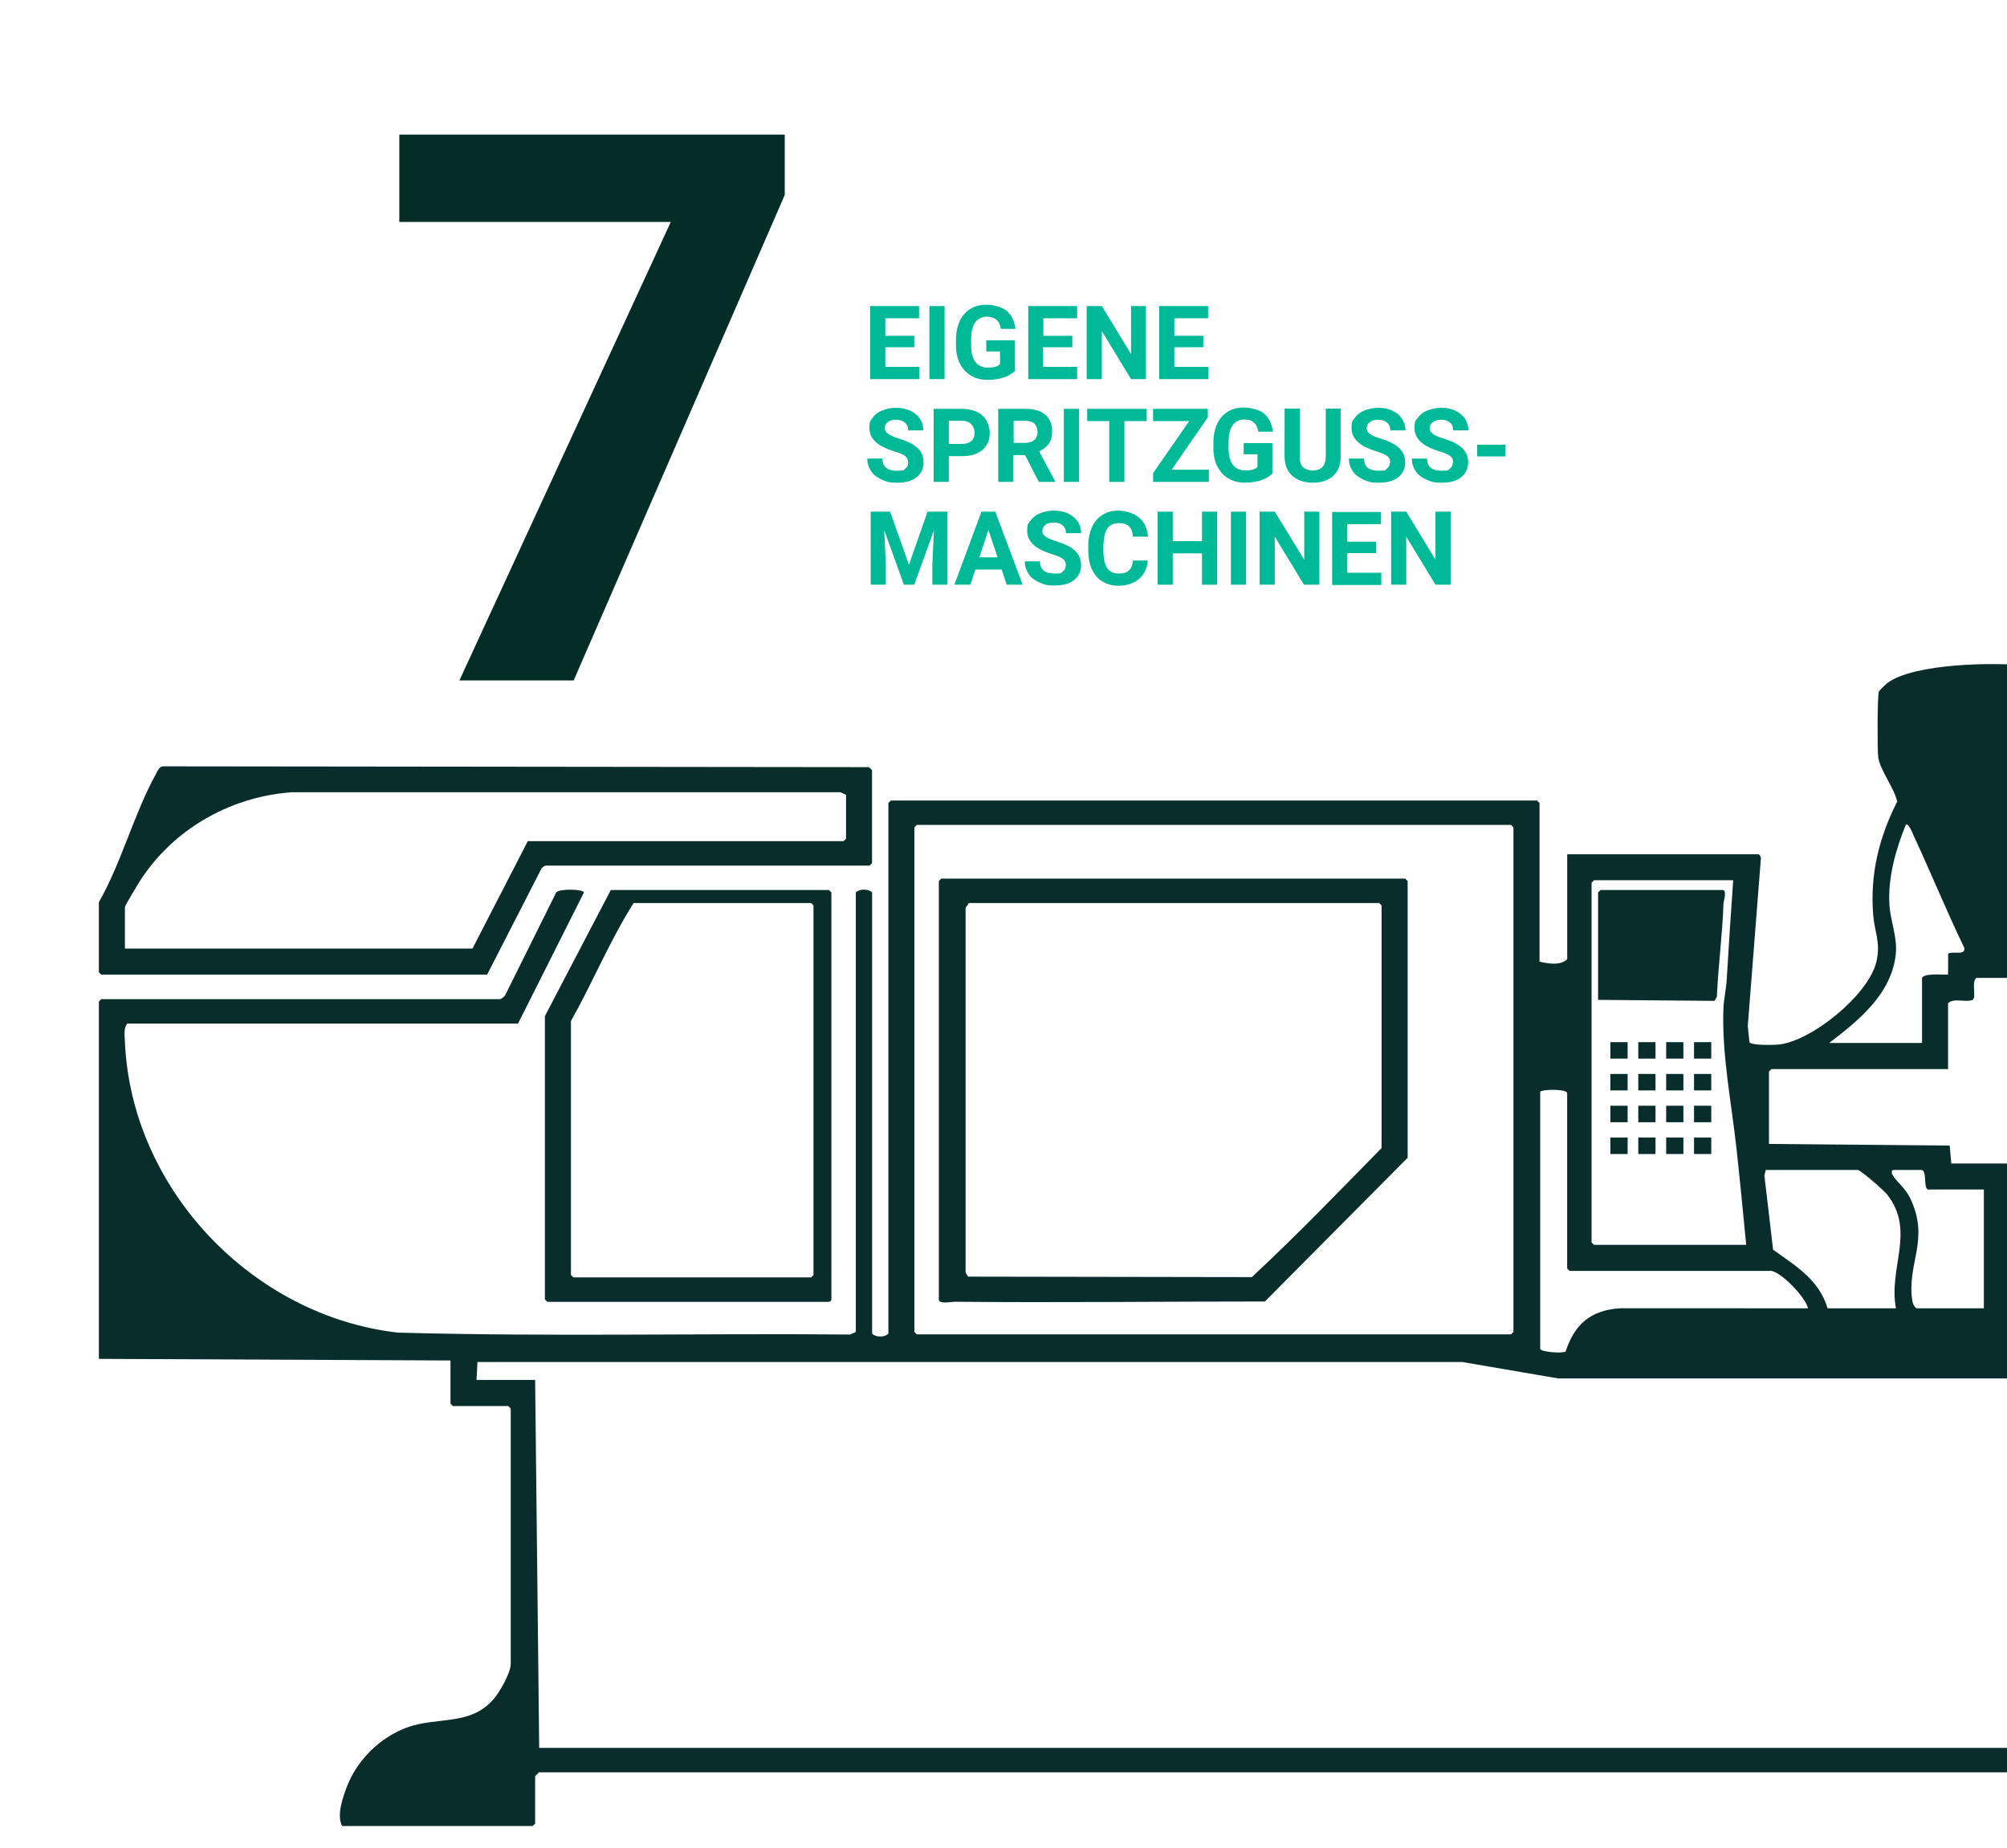 <svg xmlns="http://www.w3.org/2000/svg" id="Ebene_1" data-name="Ebene 1" viewBox="0 0 755.5 695.7"><defs><style>      .cls-1 {        fill: none;      }      .cls-2 {        fill: #052d28;      }      .cls-3 {        fill: #092d2a;      }      .cls-4 {        fill: #00b996;      }    </style></defs><g><path class="cls-4" d="M344.16,130.71h-10.9v7.4h12.8v4.6h-18.5v-27.5h18.4v4.6h-12.7v6.6h10.9v4.4h0v-.1Z"></path><path class="cls-4" d="M355.56,142.71h-5.7v-27.5h5.7v27.5Z"></path><path class="cls-4" d="M382.36,139.21c-1,1.2-2.5,2.2-4.3,2.8s-3.9,1-6.2,1-4.5-.5-6.3-1.6c-1.8-1-3.2-2.6-4.2-4.5s-1.5-4.3-1.5-7v-1.9c0-2.8.5-5.1,1.4-7.1s2.3-3.6,4-4.6c1.7-1.1,3.8-1.6,6.1-1.6s5.8.8,7.6,2.3c1.8,1.6,2.9,3.8,3.3,6.8h-5.5c-.2-1.6-.8-2.7-1.7-3.5-.9-.7-2-1.1-3.6-1.1s-3.4.7-4.4,2.2c-1,1.4-1.5,3.6-1.5,6.5v1.8c0,2.9.5,5.1,1.6,6.5,1.1,1.5,2.7,2.2,4.8,2.2s3.6-.4,4.5-1.4v-4.7h-5.2v-4.2h10.8v11h0l.3.1Z"></path><path class="cls-4" d="M403.56,130.71h-10.9v7.4h12.8v4.6h-18.4v-27.5h18.4v4.6h-12.7v6.6h10.9v4.4h0l-.1-.1Z"></path><path class="cls-4" d="M431.46,142.71h-5.7l-11-18.1v18.1h-5.7v-27.5h5.7l11,18.1v-18.1h5.6v27.5h.1Z"></path><path class="cls-4" d="M452.96,130.71h-10.9v7.4h12.8v4.6h-18.5v-27.5h18.4v4.6h-12.7v6.6h10.9v4.4h0v-.1Z"></path><path class="cls-4" d="M341.86,174.21c0-1.1-.4-1.9-1.1-2.5s-2.1-1.2-4.1-1.8-3.5-1.3-4.7-1.9c-3.1-1.7-4.7-4-4.7-6.8s.4-2.8,1.3-4c.8-1.2,2-2.1,3.6-2.7,1.6-.7,3.3-1,5.3-1s3.7.4,5.2,1.1,2.7,1.7,3.6,3,1.3,2.8,1.3,4.4h-5.7c0-1.3-.4-2.2-1.2-2.9s-1.9-1.1-3.3-1.1-2.5.3-3.2.9c-.8.6-1.1,1.4-1.1,2.3s.5,1.6,1.4,2.2,2.2,1.2,4,1.7c3.2,1,5.6,2.2,7,3.6,1.5,1.4,2.2,3.2,2.2,5.4s-.9,4.2-2.7,5.6c-1.8,1.4-4.2,2-7.3,2s-4-.4-5.8-1.2-3.1-1.8-4-3.2-1.4-2.9-1.4-4.7h5.7c0,3,1.8,4.6,5.4,4.6s2.4-.3,3.2-.8,1.1-1.3,1.1-2.3h0v.1Z"></path><path class="cls-4" d="M357.16,171.71v9.7h-5.7v-27.5h10.7c2.1,0,3.9.4,5.5,1.1s2.8,1.8,3.6,3.2c.8,1.4,1.3,3,1.3,4.8,0,2.7-.9,4.8-2.8,6.4-1.9,1.6-4.4,2.3-7.7,2.3h-5,.1ZM357.16,167.11h5.1c1.5,0,2.6-.4,3.4-1.1s1.2-1.7,1.2-3-.4-2.4-1.2-3.3c-.8-.8-1.9-1.3-3.3-1.3h-5.2v8.6h0v.1Z"></path><path class="cls-4" d="M385.96,171.31h-4.5v10.1h-5.7v-27.5h10.2c3.2,0,5.8.7,7.5,2.2s2.6,3.5,2.6,6.1-.4,3.4-1.2,4.7c-.8,1.2-2,2.2-3.7,3l6,11.2v.3h-6.1l-5.2-10.1h.1ZM381.46,166.71h4.6c1.4,0,2.5-.4,3.3-1.1s1.2-1.7,1.2-3-.4-2.3-1.1-3.1c-.7-.7-1.9-1.1-3.4-1.1h-4.5v8.3h-.1Z"></path><path class="cls-4" d="M406.16,181.41h-5.7v-27.5h5.7v27.5Z"></path><path class="cls-4" d="M431.66,158.51h-8.4v22.9h-5.7v-22.9h-8.3v-4.6h22.4v4.6h0Z"></path><path class="cls-4" d="M441.16,176.81h13.9v4.6h-21v-3.3l13.6-19.6h-13.6v-4.6h20.6v3.2l-13.6,19.7h.1Z"></path><path class="cls-4" d="M479.26,177.91c-1,1.2-2.5,2.2-4.3,2.8s-3.9,1-6.2,1-4.5-.5-6.3-1.6c-1.8-1-3.2-2.6-4.2-4.5s-1.5-4.3-1.5-7v-1.9c0-2.8.5-5.1,1.4-7.1s2.3-3.6,4-4.6c1.7-1.1,3.8-1.6,6.1-1.6s5.8.8,7.6,2.3c1.8,1.6,2.9,3.8,3.3,6.8h-5.5c-.2-1.6-.8-2.7-1.7-3.5s-2-1.1-3.6-1.1-3.4.7-4.4,2.2c-1,1.4-1.5,3.6-1.5,6.5v1.8c0,2.9.5,5.1,1.6,6.5,1.1,1.5,2.7,2.2,4.8,2.2s3.7-.4,4.5-1.4v-4.7h-5.2v-4.2h10.8v11h0l.3.1Z"></path><path class="cls-4" d="M504.66,153.91v18.1c0,3-.9,5.4-2.8,7.1-1.9,1.8-4.5,2.6-7.7,2.6s-5.8-.9-7.7-2.6-2.8-4-2.9-7v-18.3h5.7v18.2c0,1.8.4,3.1,1.3,3.9.9.8,2.1,1.2,3.6,1.2,3.2,0,4.8-1.7,4.9-5v-18.3h5.7l-.1.1Z"></path><path class="cls-4" d="M523.36,174.21c0-1.1-.4-1.9-1.1-2.5-.8-.6-2.1-1.2-4.1-1.8s-3.5-1.3-4.7-1.9c-3.1-1.7-4.7-4-4.7-6.8s.4-2.8,1.3-4,2-2.1,3.6-2.7,3.3-1,5.3-1,3.7.4,5.2,1.1,2.7,1.7,3.6,3c.8,1.3,1.3,2.8,1.3,4.4h-5.7c0-1.3-.4-2.2-1.2-2.9s-1.9-1.1-3.3-1.1-2.5.3-3.2.9c-.8.6-1.2,1.4-1.2,2.3s.5,1.6,1.3,2.2c.9.6,2.2,1.2,4,1.7,3.2,1,5.6,2.2,7,3.6s2.2,3.2,2.2,5.4-.9,4.2-2.7,5.6-4.2,2-7.3,2-4-.4-5.8-1.2c-1.7-.8-3.1-1.8-4-3.2s-1.4-2.9-1.4-4.7h5.7c0,3,1.8,4.6,5.4,4.6s2.4-.3,3.2-.8c.8-.6,1.1-1.3,1.1-2.3h0l.2.1Z"></path><path class="cls-4" d="M547.06,174.21c0-1.1-.4-1.9-1.1-2.5s-2.1-1.2-4.1-1.8-3.5-1.3-4.7-1.9c-3.1-1.7-4.7-4-4.7-6.8s.4-2.8,1.3-4,2-2.1,3.6-2.7,3.3-1,5.3-1,3.7.4,5.2,1.1,2.7,1.7,3.6,3c.8,1.3,1.3,2.8,1.3,4.4h-5.7c0-1.3-.4-2.2-1.2-2.9s-1.9-1.1-3.3-1.1-2.5.3-3.2.9c-.8.6-1.2,1.4-1.2,2.3s.5,1.6,1.3,2.2c.9.6,2.2,1.2,4,1.7,3.2,1,5.6,2.2,7,3.6,1.5,1.4,2.2,3.2,2.2,5.4s-.9,4.2-2.7,5.6-4.2,2-7.3,2-4-.4-5.8-1.2c-1.7-.8-3.1-1.8-4-3.2s-1.4-2.9-1.4-4.7h5.7c0,3,1.8,4.6,5.4,4.6s2.4-.3,3.2-.8c.8-.6,1.1-1.3,1.1-2.3h0l.2.1Z"></path><path class="cls-4" d="M566.66,171.81h-10.6v-4.4h10.6v4.4Z"></path><path class="cls-4" d="M335.06,192.61l7.1,20,7-20h7.5v27.5h-5.7v-7.5l.6-13-7.4,20.5h-3.9l-7.4-20.5.6,13v7.5h-5.7v-27.5h7.4-.1Z"></path><path class="cls-4" d="M377.06,214.41h-9.9l-1.9,5.7h-6l10.2-27.5h5.2l10.3,27.5h-6l-1.9-5.7h0ZM368.66,209.81h6.9l-3.5-10.3-3.4,10.3Z"></path><path class="cls-4" d="M401.26,212.91c0-1.1-.4-1.9-1.1-2.5-.8-.6-2.1-1.2-4.1-1.8s-3.5-1.3-4.7-1.9c-3.1-1.7-4.7-4-4.7-6.8s.4-2.8,1.3-4,2-2.1,3.6-2.7c1.6-.7,3.3-1,5.3-1s3.7.4,5.2,1.1c1.5.7,2.7,1.7,3.6,3s1.3,2.8,1.3,4.4h-5.7c0-1.3-.4-2.2-1.2-2.9s-1.9-1.1-3.4-1.1-2.5.3-3.2.9-1.1,1.4-1.1,2.3.5,1.6,1.4,2.2c.9.6,2.2,1.2,4,1.7,3.2,1,5.6,2.2,7,3.6s2.2,3.2,2.2,5.4-.9,4.2-2.7,5.6c-1.8,1.4-4.2,2-7.3,2s-4-.4-5.8-1.2-3.1-1.8-4-3.2-1.4-2.9-1.4-4.7h5.7c0,3,1.8,4.6,5.4,4.6s2.4-.3,3.2-.8,1.1-1.3,1.1-2.3h0l.1.1Z"></path><path class="cls-4" d="M432.06,210.91c-.2,3-1.3,5.3-3.3,7s-4.6,2.6-7.8,2.6-6.3-1.2-8.3-3.6c-2-2.4-3-5.6-3-9.8v-1.7c0-2.6.5-5,1.4-7s2.3-3.6,4-4.6c1.7-1.1,3.8-1.6,6-1.6s5.7.9,7.7,2.6,3.1,4.1,3.4,7.2h-5.7c-.1-1.8-.6-3.1-1.5-3.9-.9-.8-2.1-1.2-3.9-1.2s-3.3.7-4.2,2-1.4,3.5-1.5,6.3v2.1c0,3,.5,5.1,1.4,6.5s2.3,2.1,4.3,2.1,3.1-.4,3.9-1.2c.9-.8,1.4-2,1.5-3.7h5.7l-.1-.1Z"></path><path class="cls-4" d="M458.16,220.11h-5.7v-11.8h-11v11.8h-5.7v-27.5h5.7v11.1h11v-11.1h5.7v27.5Z"></path><path class="cls-4" d="M469.06,220.11h-5.7v-27.5h5.7v27.5Z"></path><path class="cls-4" d="M496.56,220.11h-5.7l-11-18.1v18.1h-5.7v-27.5h5.7l11.1,18.1v-18.1h5.7v27.5h-.1Z"></path><path class="cls-4" d="M518.06,208.21h-10.9v7.4h12.8v4.6h-18.5v-27.5h18.4v4.6h-12.7v6.6h10.9v4.4h0v-.1Z"></path><path class="cls-4" d="M546.06,220.11h-5.7l-11-18.1v18.1h-5.7v-27.5h5.7l11,18.1v-18.1h5.7v27.5h0Z"></path></g><path class="cls-2" d="M295.4,73.41l-79.45,182.74h-43.02l79.58-172.6h-102.19v-32.88h145.08v22.74Z"></path><rect class="cls-3" x="637.69" y="392.31" width="6.48" height="6.2"></rect><rect class="cls-3" x="627.2" y="392.31" width="6.48" height="6.2"></rect><rect class="cls-3" x="616.7" y="392.31" width="6.48" height="6.2"></rect><rect class="cls-3" x="606.21" y="392.31" width="6.48" height="6.2"></rect><rect class="cls-3" x="637.69" y="404.28" width="6.48" height="6.2"></rect><rect class="cls-3" x="627.2" y="404.28" width="6.48" height="6.2"></rect><rect class="cls-3" x="616.7" y="404.28" width="6.48" height="6.2"></rect><rect class="cls-3" x="606.21" y="404.28" width="6.48" height="6.2"></rect><rect class="cls-3" x="637.69" y="416.25" width="6.48" height="6.2"></rect><rect class="cls-3" x="627.2" y="416.25" width="6.48" height="6.2"></rect><rect class="cls-3" x="616.7" y="416.25" width="6.48" height="6.2"></rect><rect class="cls-3" x="606.21" y="416.25" width="6.48" height="6.2"></rect><rect class="cls-3" x="637.69" y="428.22" width="6.48" height="6.2"></rect><rect class="cls-3" x="627.2" y="428.22" width="6.48" height="6.2"></rect><rect class="cls-3" x="616.7" y="428.22" width="6.48" height="6.2"></rect><rect class="cls-3" x="606.21" y="428.22" width="6.48" height="6.2"></rect><path class="cls-3" d="M201.44,519.47l1.53,138.49h807.62c2.97,0,8.89-5.28,8.89-8.27v-131.13l-.92-.92h-30.03l-.92-.92v-21.45c0-.35.85-2.76-.92-2.76h-12.26l-.92.92v24.82l-8.86.64h-378.13l-36.1-6.18H179.73s-.35,6.76-.35,6.76h22.06ZM746.79,447.78h-21.14c-1.72-.96-.11-7.35-2.45-7.35h-10.42c-1,0-.71,1.33-.28,2,1.86,2.92,4.75,4.8,6.64,8.8,7.41,15.62-1.49,24.44.73,38.49.18,1.13.64,2.04,1.49,2.79h25.43v-44.73ZM713.7,492.51c-2.93-15.36,7.52-29.09-3.36-42.9-1.17-1.49-9.97-9.19-11.04-9.19h-34.62l-.5,2.12,3.27,27.9c8.49,6.08,17.35,11.34,20.52,22.07h25.74ZM666.83,478.42h-75.98l-.92-.92v-66.18c-1.11-1.51-9.54-1.21-10.15-.35v96.89c.8,1.14,8.4,1.69,9.56.91,3.43-10.38,9.45-15.52,20.48-16.29l70.8.02c-1.07-4.32-9.77-13.28-13.78-14.09M786.01,368.12h-41.98c-2.1,1.45.1,7.2-1.49,8.31-2.91,1.02-6.88-.88-9.23,1.19v24.82h-66.49l-.92.92v27.27l68.02.61.61,6.74h22.06v63.42l.92.92h189.95l.92-.92v-17.77l-.92-.92h-160.54l-.92-.92v-113.67ZM652.43,331.36h-52.39l-.92.92v135.42l.92.92h57.29c-1.19-12.09-2.34-24.32-3.68-36.45-1.88-17-5.6-35.7-4.89-52.7.13-3.2,1.02-7.21,1.21-10.43.75-12.55,1.58-25.11,2.46-37.68M723.51,392.63v-24.21c0-2.29,8.16-1.39,9.81-1.53l.03-7.94c2.13-1.02,6.53.91,6.08-2.14-6.73-13.9-12.55-28.24-19.07-42.23-.33-.71-1.93-5.02-2.97-4.07-3.77,9.3-6.85,20.17-6.13,30.32.44,6.12,3.03,12.13,2.38,18.33-1.58,15.01-13.96,24.97-25.06,33.45h34.93ZM345.13,310.52l-.92.92v189.96l.92.92h223.66l.92-.92v-189.96l-.92-.92h-223.66ZM661.92,321.55c.44.13.96.98.94,1.53l-4.94,63.15.61,5.99c.31,1.42,9.05,1.16,10.74,1.02,12.39-1.07,33.95-18.55,37.01-31,1.81-7.36-.59-11.08-1.14-17.71-1.27-15.27,2.17-29.32,9.03-42.78-1.11-5.14-6.47-11.81-7.14-16.7-.36-2.61-.37-23.37.26-24.75.24-.53,2.75-2.88,3.4-3.34,10.11-7.24,39.88-7.71,52.27-6.39,6.02.64,25.07,3.81,27.08,10.3.81,2.63.59,20.13.11,23.46-.4,2.76-2.29,6.18-3.41,8.85-8.41,20.18-19.83,40.3-27.68,60.56-.58,1.51-1.49,2.85-1.23,4.59,5.65-.52,11.28.64,16.88.64,5.99,0,12.95-1.38,18.99-.67.89.1,1.58.08,2.11.95v113.67h160.85l.92.92v33.7c0,1.28,3.91,2.04,5.11,1.43l1.01-.82v-23.9l.92-.92h31.86l.92.92v23.29l.92.92h30.03l.92.92v117.65c0,4.96,6.23,13.27,10.22,16.13,8.24,5.9,17.93,3.67,27.47,6.84,12.14,4.03,21.84,14.63,25.12,26.97.47,1.78,2.63,10.42,0,10.42h-71.08c-.11,0-1.53-1.43-1.53-1.53v-17.77l-.92-.92H202.97c-.11,0-1.53,1.43-1.53,1.53v17.77l-.92.92h-71.69c-2.23-3.71.2-10.81,1.74-14.8,3.88-10.05,12.41-18.49,22.49-22.24,11.51-4.28,23.87-.46,32.77-10.74,2.25-2.6,6.42-9.88,6.42-13.19v-96.2l-.92-.92h-20.83l-.92-.92v-16.24l-132.36-.61v-134.5l.92-.92h150.13c.42,0,1.76-1.1,2-1.68l19.11-38.49c1.14-1.49,10.37-1.26,10.43.03l-24.8,49.33H47.94c-1.49,1.54-1.01,4.88-.91,7.04,2.44,55.33,47.98,103.06,102.71,109.31,56.69,1.59,113.55.22,170.31.72l2.11-.95v-165.45c1.32-1.44,4.81-1.44,6.13,0v166.06c1.32,1.45,4.81,1.45,6.13,0v-199.76l.92-.92h243.27l.92.92v59.74c3.23.72,7.79,1.6,10.42-.92v-39.52h72Z"></path><path class="cls-3" d="M47.02,357.09h130.83l20.83-40.44h118.88l.92-.92v-16.54l-2.11-.95H109.8c-23.83,1.72-45.8,14.62-58.13,35.01-.68,1.12-4.65,7.75-4.65,8.22v15.63ZM205.42,325.84c-.42.07-1.26.67-1.56,1.06l-20.5,40H38.13l-.92-.92v-26.35c8.48-14.82,13.32-33.54,21.52-48.33.65-1.18,1.13-2.66,2.69-2.82l265.61.3c.29.14,1.23,1.11,1.23,1.22v34.93l-.92.92h-121.94Z"></path><path class="cls-3" d="M238.51,339.94c-8.93,14.11-15.36,29.84-23.59,44.42v95.59l.92.92h89.46l.92-.92v-139.1l-.92-.92h-66.79ZM229.93,335.03h82.11l.92.92v153.19c0,1.27-2.2.92-2.76.92h-104.17l-.92-.92v-106.62l24.82-47.49Z"></path><path class="cls-3" d="M520.07,432.16v-91.3l-.92-.92h-154.41l-1.26,1.81v137.32s.94,1.51.94,1.51l106.81.18c16.85-15.68,32.71-32.15,48.84-48.59M354.32,330.74h174.64l.92.92v104.17l-53.74,54.11c-38.97-.01-77.97.46-116.94.09-1.01,0-5.79,1.04-5.79-.89v-157.48l.92-.92Z"></path><path class="cls-3" d="M602.49,335.03h45.96c1.77,0,.34,4.3.31,5.22-.39,11.66-1.96,23.21-2.47,34.9l-.87,1.62-43.85-.38v-40.44l.92-.92Z"></path><rect class="cls-1" x="110.35" y="28.94" width="659.53" height="658.43"></rect></svg>
